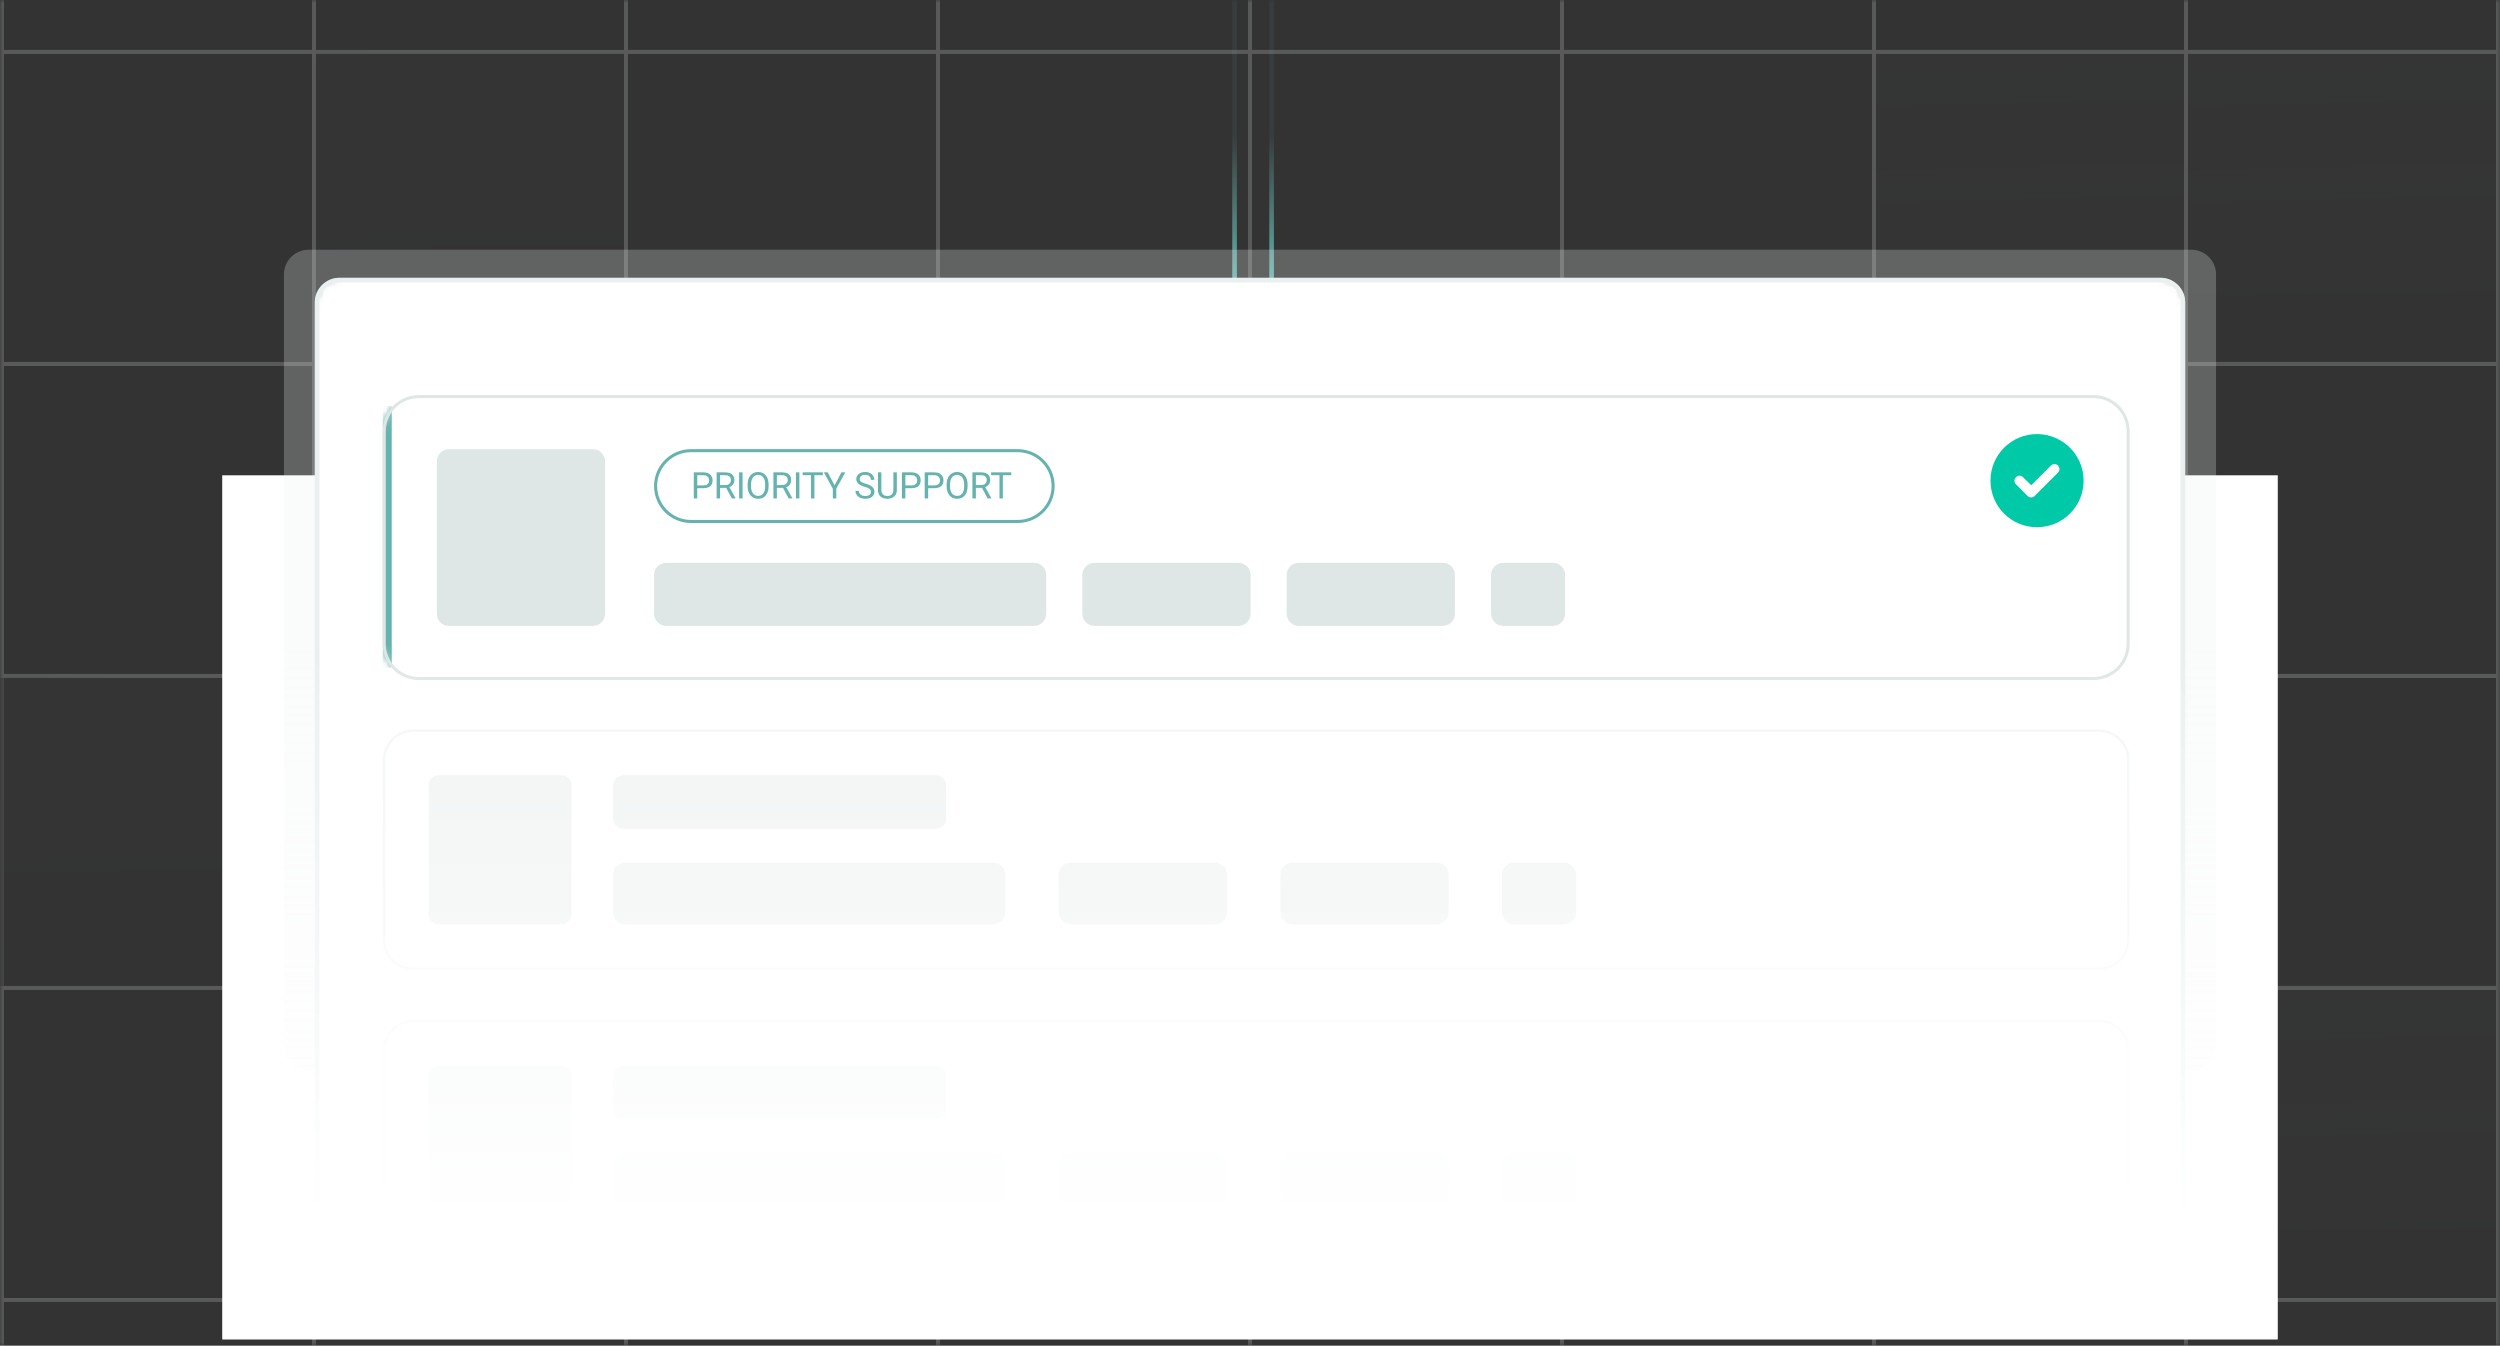 <svg width="405" height="218" viewBox="0 0 405 218" fill="none" xmlns="http://www.w3.org/2000/svg">
<rect x="0" y="0" width="405" height="218" fill="#333333" stroke="none"/>
<g clip-path="url(#clip0_633_602)">
<mask id="mask0_633_602" style="mask-type:luminance" maskUnits="userSpaceOnUse" x="0" y="0" width="405" height="218">
<path d="M405 0H0V218H405V0Z" fill="white"/>
</mask>
<g mask="url(#mask0_633_602)">
<path d="M206 -17.016V48.984" stroke="url(#paint0_linear_633_602)" stroke-width="0.75"/>
<path d="M200 -17.016V48.984" stroke="url(#paint1_linear_633_602)" stroke-width="0.75"/>
<g opacity="0.2">
<path d="M50.865 -42.133H0.32V8.412H50.865V-42.133Z" stroke="#EAF0F0" stroke-width="0.64"/>
<path d="M101.41 -42.133H50.865V8.412H101.41V-42.133Z" stroke="#EAF0F0" stroke-width="0.64"/>
<path d="M151.955 -42.133H101.41V8.412H151.955V-42.133Z" stroke="#EAF0F0" stroke-width="0.64"/>
<path d="M202.5 -42.133H151.955V8.412H202.5V-42.133Z" stroke="#EAF0F0" stroke-width="0.64"/>
<path d="M253.045 -42.133H202.5V8.412H253.045V-42.133Z" stroke="#EAF0F0" stroke-width="0.64"/>
<path d="M303.59 -42.133H253.045V8.412H303.59V-42.133Z" stroke="#EAF0F0" stroke-width="0.64"/>
<path d="M354.135 -42.133H303.59V8.412H354.135V-42.133Z" stroke="#EAF0F0" stroke-width="0.64"/>
<path d="M404.68 -42.133H354.135V8.412H404.68V-42.133Z" stroke="#EAF0F0" stroke-width="0.64"/>
<path d="M50.865 8.414H0.32V58.959H50.865V8.414Z" stroke="#EAF0F0" stroke-width="0.64"/>
<path opacity="0.5" d="M101.41 8.414H50.865V58.959H101.41V8.414Z" fill="url(#paint2_linear_633_602)" stroke="#EAF0F0" stroke-width="0.64"/>
<path d="M151.955 8.414H101.41V58.959H151.955V8.414Z" stroke="#EAF0F0" stroke-width="0.64"/>
<path d="M202.5 8.414H151.955V58.959H202.5V8.414Z" stroke="#EAF0F0" stroke-width="0.64"/>
<path d="M253.045 8.414H202.5V58.959H253.045V8.414Z" stroke="#EAF0F0" stroke-width="0.64"/>
<path d="M303.59 8.414H253.045V58.959H303.59V8.414Z" stroke="#EAF0F0" stroke-width="0.64"/>
<path d="M354.135 8.414H303.59V58.959H354.135V8.414Z" fill="url(#paint3_linear_633_602)" stroke="#EAF0F0" stroke-width="0.64"/>
<path d="M404.68 8.414H354.135V58.959H404.68V8.414Z" fill="url(#paint4_linear_633_602)" stroke="#EAF0F0" stroke-width="0.64"/>
<path d="M50.865 58.961H0.32V109.506H50.865V58.961Z" stroke="#EAF0F0" stroke-width="0.64"/>
<path d="M101.41 58.961H50.865V109.506H101.41V58.961Z" stroke="#EAF0F0" stroke-width="0.64"/>
<path d="M151.955 58.961H101.41V109.506H151.955V58.961Z" stroke="#EAF0F0" stroke-width="0.64"/>
<path d="M202.5 58.961H151.955V109.506H202.5V58.961Z" stroke="#EAF0F0" stroke-width="0.64"/>
<path d="M253.045 58.961H202.5V109.506H253.045V58.961Z" stroke="#EAF0F0" stroke-width="0.64"/>
<path d="M303.59 58.961H253.045V109.506H303.59V58.961Z" stroke="#EAF0F0" stroke-width="0.64"/>
<path d="M354.135 58.961H303.59V109.506H354.135V58.961Z" stroke="#EAF0F0" stroke-width="0.64"/>
<path d="M404.68 58.961H354.135V109.506H404.68V58.961Z" stroke="#EAF0F0" stroke-width="0.64"/>
<path opacity="0.5" d="M50.865 109.5H0.32V160.045H50.865V109.5Z" fill="url(#paint5_linear_633_602)" stroke="#EAF0F0" stroke-width="0.64"/>
<path d="M101.41 109.5H50.865V160.045H101.41V109.5Z" stroke="#EAF0F0" stroke-width="0.64"/>
<path d="M151.955 109.5H101.41V160.045H151.955V109.5Z" stroke="#EAF0F0" stroke-width="0.64"/>
<path d="M202.5 109.5H151.955V160.045H202.5V109.5Z" fill="url(#paint6_linear_633_602)" stroke="#EAF0F0" stroke-width="0.64"/>
<path d="M253.045 109.5H202.5V160.045H253.045V109.5Z" stroke="#EAF0F0" stroke-width="0.64"/>
<path d="M303.59 109.5H253.045V160.045H303.59V109.5Z" fill="url(#paint7_linear_633_602)" stroke="#EAF0F0" stroke-width="0.64"/>
<path d="M354.135 109.5H303.59V160.045H354.135V109.5Z" fill="url(#paint8_linear_633_602)" stroke="#EAF0F0" stroke-width="0.64"/>
<path d="M404.68 109.5H354.135V160.045H404.68V109.5Z" stroke="#EAF0F0" stroke-width="0.64"/>
<path d="M50.865 160.047H0.32V210.592H50.865V160.047Z" stroke="#EAF0F0" stroke-width="0.64"/>
<path d="M101.41 160.047H50.865V210.592H101.41V160.047Z" fill="url(#paint9_linear_633_602)" stroke="#EAF0F0" stroke-width="0.64"/>
<path d="M151.955 160.047H101.41V210.592H151.955V160.047Z" stroke="#EAF0F0" stroke-width="0.64"/>
<path d="M202.5 160.047H151.955V210.592H202.5V160.047Z" stroke="#EAF0F0" stroke-width="0.64"/>
<path d="M253.045 160.047H202.5V210.592H253.045V160.047Z" stroke="#EAF0F0" stroke-width="0.64"/>
<path d="M303.59 160.047H253.045V210.592H303.59V160.047Z" stroke="#EAF0F0" stroke-width="0.64"/>
<path d="M354.135 160.047H303.59V210.592H354.135V160.047Z" stroke="#EAF0F0" stroke-width="0.64"/>
<path d="M404.68 160.047H354.135V210.592H404.68V160.047Z" fill="url(#paint10_linear_633_602)" stroke="#EAF0F0" stroke-width="0.64"/>
<path d="M50.865 210.594H0.32V261.139H50.865V210.594Z" stroke="#EAF0F0" stroke-width="0.64"/>
<path opacity="0.5" d="M101.41 210.594H50.865V261.139H101.41V210.594Z" fill="url(#paint11_linear_633_602)" stroke="#EAF0F0" stroke-width="0.64"/>
<path d="M151.955 210.594H101.41V261.139H151.955V210.594Z" stroke="#EAF0F0" stroke-width="0.64"/>
<path d="M202.5 210.594H151.955V261.139H202.5V210.594Z" stroke="#EAF0F0" stroke-width="0.64"/>
<path d="M253.045 210.594H202.5V261.139H253.045V210.594Z" stroke="#EAF0F0" stroke-width="0.64"/>
<path d="M303.59 210.594H253.045V261.139H303.59V210.594Z" stroke="#EAF0F0" stroke-width="0.64"/>
<path opacity="0.5" d="M354.135 210.594H303.59V261.139H354.135V210.594Z" fill="url(#paint12_linear_633_602)" stroke="#EAF0F0" stroke-width="0.64"/>
<path d="M404.68 210.594H354.135V261.139H404.68V210.594Z" stroke="#EAF0F0" stroke-width="0.64"/>
</g>
<path d="M369 77H36V217H369V77Z" fill="white"/>
<mask id="mask1_633_602" style="mask-type:alpha" maskUnits="userSpaceOnUse" x="39" y="19" width="333" height="205">
<path d="M372 19.453H39V223.453H372V19.453Z" fill="url(#paint13_linear_633_602)"/>
</mask>
<g mask="url(#mask1_633_602)">
<g opacity="0.25">
<path d="M46 44.453C46 42.244 47.791 40.453 50 40.453H355C357.209 40.453 359 42.244 359 44.453V169.453C359 171.662 357.209 173.453 355 173.453H50C47.791 173.453 46 171.662 46 169.453V44.453Z" fill="#EAF0F0"/>
</g>
<mask id="mask2_633_602" style="mask-type:luminance" maskUnits="userSpaceOnUse" x="51" y="45" width="303" height="156">
<path d="M350 45H55C52.791 45 51 46.791 51 49V197C51 199.209 52.791 201 55 201H350C352.209 201 354 199.209 354 197V49C354 46.791 352.209 45 350 45Z" fill="white"/>
</mask>
<g mask="url(#mask2_633_602)">
<path d="M350 45H55C52.791 45 51 46.791 51 49V197C51 199.209 52.791 201 55 201H350C352.209 201 354 199.209 354 197V49C354 46.791 352.209 45 350 45Z" fill="white"/>
<mask id="mask3_633_602" style="mask-type:luminance" maskUnits="userSpaceOnUse" x="62" y="64" width="283" height="47">
<path d="M339.158 64H67.842C64.616 64 62 66.616 62 69.842V104.318C62 107.545 64.616 110.16 67.842 110.16H339.158C342.384 110.16 345 107.545 345 104.318V69.842C345 66.616 342.384 64 339.158 64Z" fill="white"/>
</mask>
<g mask="url(#mask3_633_602)">
<path d="M339.158 64H67.842C64.616 64 62 66.616 62 69.842V104.318C62 107.545 64.616 110.16 67.842 110.16H339.158C342.384 110.16 345 107.545 345 104.318V69.842C345 66.616 342.384 64 339.158 64Z" fill="white"/>
<path d="M96.044 72.766H72.746C71.651 72.766 70.763 73.653 70.763 74.748V99.416C70.763 100.512 71.651 101.399 72.746 101.399H96.044C97.139 101.399 98.027 100.512 98.027 99.416V74.748C98.027 73.653 97.139 72.766 96.044 72.766Z" fill="#DFE7E6"/>
<path d="M113.957 79.089H112.827V78.633H113.957C114.175 78.633 114.353 78.599 114.488 78.529C114.624 78.459 114.722 78.362 114.784 78.238C114.848 78.115 114.88 77.973 114.88 77.814C114.88 77.669 114.848 77.533 114.784 77.405C114.722 77.277 114.624 77.174 114.488 77.097C114.353 77.018 114.175 76.978 113.957 76.978H112.957V80.748H112.397V76.519H113.957C114.276 76.519 114.546 76.574 114.767 76.684C114.988 76.795 115.155 76.948 115.269 77.143C115.384 77.337 115.441 77.559 115.441 77.809C115.441 78.08 115.384 78.311 115.269 78.503C115.155 78.694 114.988 78.841 114.767 78.941C114.546 79.04 114.276 79.089 113.957 79.089ZM116.09 76.519H117.49C117.807 76.519 118.076 76.567 118.294 76.664C118.515 76.761 118.683 76.904 118.797 77.094C118.913 77.282 118.971 77.513 118.971 77.788C118.971 77.982 118.931 78.159 118.852 78.32C118.775 78.478 118.662 78.614 118.515 78.726C118.37 78.837 118.196 78.919 117.992 78.973L117.836 79.034H116.52L116.514 78.578H117.507C117.709 78.578 117.876 78.543 118.01 78.474C118.143 78.402 118.244 78.306 118.312 78.186C118.38 78.066 118.414 77.933 118.414 77.788C118.414 77.626 118.382 77.483 118.318 77.361C118.254 77.239 118.153 77.145 118.016 77.079C117.88 77.012 117.705 76.978 117.49 76.978H116.651V80.748H116.09V76.519ZM118.562 80.748L117.533 78.831L118.117 78.828L119.16 80.713V80.748H118.562ZM120.297 76.519V80.748H119.737V76.519H120.297ZM124.513 78.5V78.767C124.513 79.085 124.473 79.369 124.394 79.621C124.315 79.873 124.2 80.087 124.051 80.263C123.902 80.439 123.723 80.574 123.514 80.667C123.307 80.76 123.074 80.806 122.817 80.806C122.567 80.806 122.338 80.76 122.128 80.667C121.921 80.574 121.741 80.439 121.588 80.263C121.437 80.087 121.32 79.873 121.237 79.621C121.154 79.369 121.112 79.085 121.112 78.767V78.5C121.112 78.182 121.153 77.899 121.234 77.649C121.317 77.397 121.434 77.183 121.585 77.007C121.736 76.829 121.915 76.693 122.123 76.6C122.332 76.507 122.561 76.461 122.811 76.461C123.069 76.461 123.301 76.507 123.508 76.6C123.717 76.693 123.896 76.829 124.045 77.007C124.196 77.183 124.312 77.397 124.391 77.649C124.472 77.899 124.513 78.182 124.513 78.5ZM123.958 78.767V78.494C123.958 78.242 123.932 78.02 123.88 77.826C123.83 77.632 123.755 77.47 123.656 77.338C123.557 77.206 123.436 77.107 123.293 77.039C123.152 76.971 122.991 76.937 122.811 76.937C122.637 76.937 122.479 76.971 122.338 77.039C122.198 77.107 122.078 77.206 121.977 77.338C121.879 77.47 121.802 77.632 121.748 77.826C121.694 78.02 121.667 78.242 121.667 78.494V78.767C121.667 79.021 121.694 79.245 121.748 79.441C121.802 79.635 121.88 79.798 121.98 79.932C122.083 80.063 122.204 80.163 122.343 80.231C122.485 80.299 122.643 80.333 122.817 80.333C122.999 80.333 123.161 80.299 123.302 80.231C123.443 80.163 123.562 80.063 123.659 79.932C123.758 79.798 123.832 79.635 123.883 79.441C123.933 79.245 123.958 79.021 123.958 78.767ZM125.293 76.519H126.693C127.01 76.519 127.279 76.567 127.497 76.664C127.718 76.761 127.886 76.904 128 77.094C128.116 77.282 128.174 77.513 128.174 77.788C128.174 77.982 128.134 78.159 128.055 78.32C127.978 78.478 127.865 78.614 127.718 78.726C127.573 78.837 127.399 78.919 127.195 78.973L127.039 79.034H125.723L125.717 78.578H126.71C126.912 78.578 127.079 78.543 127.213 78.474C127.346 78.402 127.447 78.306 127.515 78.186C127.583 78.066 127.617 77.933 127.617 77.788C127.617 77.626 127.585 77.483 127.521 77.361C127.457 77.239 127.356 77.145 127.219 77.079C127.083 77.012 126.908 76.978 126.693 76.978H125.853V80.748H125.293V76.519ZM127.765 80.748L126.736 78.831L127.32 78.828L128.363 80.713V80.748H127.765ZM129.5 76.519V80.748H128.94V76.519H129.5ZM131.936 76.519V80.748H131.384V76.519H131.936ZM133.295 76.519V76.978H130.027V76.519H133.295ZM134.104 76.519L135.202 78.642L136.303 76.519H136.939L135.481 79.168V80.748H134.92V79.168L133.462 76.519H134.104ZM141.092 79.679C141.092 79.58 141.077 79.493 141.046 79.418C141.017 79.34 140.964 79.27 140.889 79.209C140.815 79.147 140.713 79.088 140.581 79.031C140.451 78.975 140.287 78.918 140.087 78.86C139.878 78.798 139.689 78.729 139.521 78.654C139.352 78.576 139.208 78.488 139.088 78.389C138.968 78.291 138.876 78.177 138.812 78.05C138.748 77.922 138.716 77.776 138.716 77.611C138.716 77.447 138.75 77.294 138.818 77.155C138.886 77.016 138.982 76.895 139.108 76.792C139.236 76.687 139.388 76.606 139.564 76.548C139.741 76.49 139.937 76.461 140.154 76.461C140.472 76.461 140.741 76.522 140.961 76.644C141.184 76.764 141.353 76.922 141.47 77.117C141.586 77.311 141.644 77.518 141.644 77.739H141.086C141.086 77.58 141.052 77.44 140.985 77.318C140.917 77.194 140.814 77.097 140.677 77.027C140.539 76.956 140.365 76.92 140.154 76.92C139.955 76.92 139.79 76.95 139.66 77.01C139.53 77.07 139.434 77.151 139.37 77.254C139.308 77.356 139.277 77.474 139.277 77.605C139.277 77.694 139.295 77.776 139.332 77.849C139.371 77.921 139.43 77.988 139.509 78.05C139.59 78.112 139.693 78.169 139.817 78.221C139.943 78.273 140.093 78.324 140.267 78.372C140.507 78.44 140.715 78.515 140.889 78.599C141.063 78.682 141.206 78.776 141.319 78.88C141.433 78.983 141.517 79.1 141.571 79.232C141.627 79.362 141.656 79.509 141.656 79.673C141.656 79.846 141.621 80.001 141.551 80.141C141.481 80.28 141.382 80.399 141.252 80.498C141.122 80.597 140.966 80.673 140.784 80.728C140.604 80.78 140.403 80.806 140.18 80.806C139.985 80.806 139.792 80.779 139.602 80.725C139.414 80.67 139.243 80.589 139.088 80.481C138.935 80.372 138.812 80.239 138.719 80.08C138.628 79.919 138.583 79.733 138.583 79.522H139.14C139.14 79.667 139.168 79.792 139.225 79.897C139.281 79.999 139.357 80.085 139.454 80.153C139.553 80.22 139.664 80.271 139.788 80.303C139.914 80.335 140.045 80.35 140.18 80.35C140.376 80.35 140.541 80.323 140.677 80.269C140.812 80.214 140.915 80.137 140.985 80.036C141.056 79.936 141.092 79.817 141.092 79.679ZM144.73 76.519H145.288V79.38C145.288 79.697 145.217 79.962 145.076 80.173C144.934 80.384 144.746 80.543 144.512 80.649C144.28 80.754 144.027 80.806 143.754 80.806C143.468 80.806 143.208 80.754 142.976 80.649C142.745 80.543 142.562 80.384 142.427 80.173C142.293 79.962 142.226 79.697 142.226 79.38V76.519H142.781V79.38C142.781 79.601 142.822 79.783 142.903 79.926C142.984 80.069 143.098 80.176 143.243 80.245C143.39 80.315 143.56 80.35 143.754 80.35C143.95 80.35 144.12 80.315 144.265 80.245C144.412 80.176 144.527 80.069 144.608 79.926C144.689 79.783 144.73 79.601 144.73 79.38V76.519ZM147.668 79.089H146.538V78.633H147.668C147.887 78.633 148.064 78.599 148.199 78.529C148.335 78.459 148.434 78.362 148.496 78.238C148.56 78.115 148.592 77.973 148.592 77.814C148.592 77.669 148.56 77.533 148.496 77.405C148.434 77.277 148.335 77.174 148.199 77.097C148.064 77.018 147.887 76.978 147.668 76.978H146.669V80.748H146.108V76.519H147.668C147.987 76.519 148.258 76.574 148.478 76.684C148.699 76.795 148.866 76.948 148.981 77.143C149.095 77.337 149.152 77.559 149.152 77.809C149.152 78.08 149.095 78.311 148.981 78.503C148.866 78.694 148.699 78.841 148.478 78.941C148.258 79.04 147.987 79.089 147.668 79.089ZM151.361 79.089H150.231V78.633H151.361C151.58 78.633 151.757 78.599 151.893 78.529C152.028 78.459 152.127 78.362 152.189 78.238C152.253 78.115 152.285 77.973 152.285 77.814C152.285 77.669 152.253 77.533 152.189 77.405C152.127 77.277 152.028 77.174 151.893 77.097C151.757 77.018 151.58 76.978 151.361 76.978H150.362V80.748H149.801V76.519H151.361C151.681 76.519 151.951 76.574 152.171 76.684C152.392 76.795 152.56 76.948 152.674 77.143C152.788 77.337 152.845 77.559 152.845 77.809C152.845 78.08 152.788 78.311 152.674 78.503C152.56 78.694 152.392 78.841 152.171 78.941C151.951 79.04 151.681 79.089 151.361 79.089ZM156.75 78.5V78.767C156.75 79.085 156.711 79.369 156.631 79.621C156.552 79.873 156.438 80.087 156.289 80.263C156.139 80.439 155.96 80.574 155.751 80.667C155.544 80.76 155.312 80.806 155.054 80.806C154.804 80.806 154.575 80.76 154.366 80.667C154.159 80.574 153.978 80.439 153.826 80.263C153.674 80.087 153.557 79.873 153.474 79.621C153.391 79.369 153.349 79.085 153.349 78.767V78.5C153.349 78.182 153.39 77.899 153.471 77.649C153.554 77.397 153.672 77.183 153.823 77.007C153.974 76.829 154.153 76.693 154.36 76.6C154.569 76.507 154.799 76.461 155.048 76.461C155.306 76.461 155.538 76.507 155.745 76.6C155.954 76.693 156.134 76.829 156.283 77.007C156.434 77.183 156.549 77.397 156.628 77.649C156.71 77.899 156.75 78.182 156.75 78.5ZM156.196 78.767V78.494C156.196 78.242 156.169 78.02 156.117 77.826C156.067 77.632 155.992 77.47 155.893 77.338C155.795 77.206 155.674 77.107 155.53 77.039C155.389 76.971 155.228 76.937 155.048 76.937C154.874 76.937 154.716 76.971 154.575 77.039C154.435 77.107 154.315 77.206 154.215 77.338C154.116 77.47 154.039 77.632 153.985 77.826C153.931 78.02 153.904 78.242 153.904 78.494V78.767C153.904 79.021 153.931 79.245 153.985 79.441C154.039 79.635 154.117 79.798 154.218 79.932C154.32 80.063 154.441 80.163 154.581 80.231C154.722 80.299 154.88 80.333 155.054 80.333C155.236 80.333 155.398 80.299 155.539 80.231C155.681 80.163 155.8 80.063 155.896 79.932C155.995 79.798 156.07 79.635 156.12 79.441C156.17 79.245 156.196 79.021 156.196 78.767ZM157.53 76.519H158.93C159.248 76.519 159.516 76.567 159.735 76.664C159.955 76.761 160.123 76.904 160.237 77.094C160.353 77.282 160.411 77.513 160.411 77.788C160.411 77.982 160.372 78.159 160.292 78.32C160.215 78.478 160.103 78.614 159.955 78.726C159.81 78.837 159.636 78.919 159.433 78.973L159.276 79.034H157.96L157.954 78.578H158.948C159.149 78.578 159.316 78.543 159.45 78.474C159.584 78.402 159.684 78.306 159.752 78.186C159.82 78.066 159.854 77.933 159.854 77.788C159.854 77.626 159.822 77.483 159.758 77.361C159.694 77.239 159.593 77.145 159.456 77.079C159.32 77.012 159.145 76.978 158.93 76.978H158.091V80.748H157.53V76.519ZM160.002 80.748L158.974 78.831L159.558 78.828L160.6 80.713V80.748H160.002ZM162.466 76.519V80.748H161.915V76.519H162.466ZM163.826 76.519V76.978H160.558V76.519H163.826Z" fill="#65B3AE"/>
<path d="M111.941 73.008H164.872C168.039 73.008 170.607 75.575 170.607 78.743V78.743C170.607 81.91 168.039 84.478 164.872 84.478H111.941C108.774 84.478 106.206 81.91 106.206 78.743V78.743C106.206 75.575 108.774 73.008 111.941 73.008Z" stroke="#65B3AE" stroke-width="0.496"/>
<path d="M167.51 91.172H107.941C106.846 91.172 105.958 92.06 105.958 93.155V99.413C105.958 100.508 106.846 101.396 107.941 101.396H167.51C168.605 101.396 169.493 100.508 169.493 99.413V93.155C169.493 92.06 168.605 91.172 167.51 91.172Z" fill="#DFE7E6"/>
<path d="M200.615 91.172H177.318C176.223 91.172 175.335 92.06 175.335 93.155V99.413C175.335 100.508 176.223 101.396 177.318 101.396H200.615C201.71 101.396 202.598 100.508 202.598 99.413V93.155C202.598 92.06 201.71 91.172 200.615 91.172Z" fill="#DFE7E6"/>
<path d="M233.72 91.172H210.423C209.328 91.172 208.44 92.06 208.44 93.155V99.413C208.44 100.508 209.328 101.396 210.423 101.396H233.72C234.815 101.396 235.703 100.508 235.703 99.413V93.155C235.703 92.06 234.815 91.172 233.72 91.172Z" fill="#DFE7E6"/>
<path d="M251.563 91.172H243.529C242.434 91.172 241.546 92.06 241.546 93.155V99.413C241.546 100.508 242.434 101.396 243.529 101.396H251.563C252.658 101.396 253.546 100.508 253.546 99.413V93.155C253.546 92.06 252.658 91.172 251.563 91.172Z" fill="#DFE7E6"/>
<path d="M62.729 65.789V108.146" stroke="#65B3AE" stroke-width="1.461"/>
<path d="M322.455 77.865C322.455 73.709 325.815 70.32 330 70.32C334.155 70.32 337.545 73.709 337.545 77.865C337.545 82.05 334.155 85.409 330 85.409C325.815 85.409 322.455 82.05 322.455 77.865ZM333.389 76.568C333.713 76.244 333.713 75.743 333.389 75.419C333.065 75.095 332.564 75.095 332.24 75.419L329.057 78.602L327.731 77.305C327.407 76.981 326.906 76.981 326.581 77.305C326.257 77.629 326.257 78.13 326.581 78.454L328.468 80.34C328.792 80.665 329.293 80.665 329.617 80.34L333.389 76.568Z" fill="#00C9A7"/>
</g>
<path d="M339.157 64.25H67.842C64.752 64.25 62.248 66.755 62.248 69.844V104.32C62.248 107.41 64.752 109.915 67.842 109.915H339.157C342.247 109.915 344.752 107.41 344.752 104.32V69.844C344.752 66.755 342.247 64.25 339.157 64.25Z" stroke="#DFE7E6" stroke-width="0.496"/>
<g opacity="0.5">
<path d="M340.039 118.367H66.96C64.337 118.367 62.21 120.494 62.21 123.117V152.23C62.21 154.854 64.337 156.981 66.96 156.981H340.039C342.663 156.981 344.789 154.854 344.789 152.23V123.117C344.789 120.494 342.663 118.367 340.039 118.367Z" fill="white"/>
<path d="M90.906 125.594H71.124C70.195 125.594 69.441 126.348 69.441 127.277V148.063C69.441 148.992 70.195 149.746 71.124 149.746H90.906C91.836 149.746 92.59 148.992 92.59 148.063V127.277C92.59 126.348 91.836 125.594 90.906 125.594Z" fill="#DFE7E6"/>
<path d="M151.587 125.594H101.008C100.078 125.594 99.324 126.348 99.324 127.277V132.591C99.324 133.521 100.078 134.275 101.008 134.275H151.587C152.517 134.275 153.27 133.521 153.27 132.591V127.277C153.27 126.348 152.517 125.594 151.587 125.594Z" fill="#DFE7E6"/>
<path d="M160.876 139.75H101.307C100.212 139.75 99.324 140.638 99.324 141.733V147.767C99.324 148.862 100.212 149.75 101.307 149.75H160.876C161.971 149.75 162.859 148.862 162.859 147.767V141.733C162.859 140.638 161.971 139.75 160.876 139.75Z" fill="#DFE7E6"/>
<path d="M196.785 139.75H173.488C172.393 139.75 171.505 140.638 171.505 141.733V147.767C171.505 148.862 172.393 149.75 173.488 149.75H196.785C197.88 149.75 198.768 148.862 198.768 147.767V141.733C198.768 140.638 197.88 139.75 196.785 139.75Z" fill="#DFE7E6"/>
<path d="M232.695 139.75H209.398C208.303 139.75 207.415 140.638 207.415 141.733V147.767C207.415 148.862 208.303 149.75 209.398 149.75H232.695C233.79 149.75 234.678 148.862 234.678 147.767V141.733C234.678 140.638 233.79 139.75 232.695 139.75Z" fill="#DFE7E6"/>
<path d="M253.341 139.75H245.307C244.212 139.75 243.324 140.638 243.324 141.733V147.767C243.324 148.862 244.212 149.75 245.307 149.75H253.341C254.436 149.75 255.324 148.862 255.324 147.767V141.733C255.324 140.638 254.436 139.75 253.341 139.75Z" fill="#DFE7E6"/>
<path d="M340.039 118.367H66.96C64.337 118.367 62.21 120.494 62.21 123.117V152.23C62.21 154.854 64.337 156.981 66.96 156.981H340.039C342.663 156.981 344.789 154.854 344.789 152.23V123.117C344.789 120.494 342.663 118.367 340.039 118.367Z" stroke="#EAF0F0" stroke-width="0.421"/>
</g>
<g opacity="0.5">
<path d="M340.039 165.406H66.96C64.337 165.406 62.21 167.533 62.21 170.156V199.27C62.21 201.893 64.337 204.02 66.96 204.02H340.039C342.663 204.02 344.789 201.893 344.789 199.27V170.156C344.789 167.533 342.663 165.406 340.039 165.406Z" fill="white"/>
<path d="M90.906 172.641H71.124C70.195 172.641 69.441 173.394 69.441 174.324V195.11C69.441 196.039 70.195 196.793 71.124 196.793H90.906C91.836 196.793 92.59 196.039 92.59 195.11V174.324C92.59 173.394 91.836 172.641 90.906 172.641Z" fill="#DFE7E6"/>
<path d="M151.587 172.641H101.008C100.078 172.641 99.324 173.394 99.324 174.324V179.638C99.324 180.568 100.078 181.322 101.008 181.322H151.587C152.517 181.322 153.27 180.568 153.27 179.638V174.324C153.27 173.394 152.517 172.641 151.587 172.641Z" fill="#DFE7E6"/>
<path d="M160.876 186.789H101.307C100.212 186.789 99.324 187.677 99.324 188.772V194.806C99.324 195.901 100.212 196.789 101.307 196.789H160.876C161.971 196.789 162.859 195.901 162.859 194.806V188.772C162.859 187.677 161.971 186.789 160.876 186.789Z" fill="#DFE7E6"/>
<path d="M196.785 186.789H173.488C172.393 186.789 171.505 187.677 171.505 188.772V194.806C171.505 195.901 172.393 196.789 173.488 196.789H196.785C197.88 196.789 198.768 195.901 198.768 194.806V188.772C198.768 187.677 197.88 186.789 196.785 186.789Z" fill="#DFE7E6"/>
<path d="M232.695 186.789H209.398C208.303 186.789 207.415 187.677 207.415 188.772V194.806C207.415 195.901 208.303 196.789 209.398 196.789H232.695C233.79 196.789 234.678 195.901 234.678 194.806V188.772C234.678 187.677 233.79 186.789 232.695 186.789Z" fill="#DFE7E6"/>
<path d="M253.341 186.789H245.307C244.212 186.789 243.324 187.677 243.324 188.772V194.806C243.324 195.901 244.212 196.789 245.307 196.789H253.341C254.436 196.789 255.324 195.901 255.324 194.806V188.772C255.324 187.677 254.436 186.789 253.341 186.789Z" fill="#DFE7E6"/>
<path d="M340.039 165.406H66.96C64.337 165.406 62.21 167.533 62.21 170.156V199.27C62.21 201.893 64.337 204.02 66.96 204.02H340.039C342.663 204.02 344.789 201.893 344.789 199.27V170.156C344.789 167.533 342.663 165.406 340.039 165.406Z" stroke="#EAF0F0" stroke-width="0.421"/>
</g>
</g>
<path d="M350 45.375H55C52.998 45.375 51.375 46.998 51.375 49V197C51.375 199.002 52.998 200.625 55 200.625H350C352.002 200.625 353.625 199.002 353.625 197V49C353.625 46.998 352.002 45.375 350 45.375Z" stroke="#EAF0F0" stroke-width="0.75"/>
</g>
</g>
</g>
<defs>
<linearGradient id="paint0_linear_633_602" x1="207" y1="46.005" x2="207" y2="8.005" gradientUnits="userSpaceOnUse">
<stop stop-color="#65B3AE"/>
<stop offset="0.635" stop-color="#65B3AE" stop-opacity="0.067"/>
</linearGradient>
<linearGradient id="paint1_linear_633_602" x1="201" y1="46.005" x2="201" y2="8.005" gradientUnits="userSpaceOnUse">
<stop stop-color="#65B3AE"/>
<stop offset="0.635" stop-color="#65B3AE" stop-opacity="0.067"/>
</linearGradient>
<linearGradient id="paint2_linear_633_602" x1="78.5" y1="-7.496" x2="80" y2="68.504" gradientUnits="userSpaceOnUse">
<stop stop-color="#9CB6ED" stop-opacity="0.11"/>
<stop offset="0.821" stop-color="#ADBDBC" stop-opacity="0"/>
</linearGradient>
<linearGradient id="paint3_linear_633_602" x1="331.225" y1="-7.496" x2="332.725" y2="68.504" gradientUnits="userSpaceOnUse">
<stop stop-color="#9CB6ED" stop-opacity="0.11"/>
<stop offset="0.821" stop-color="#ADBDBC" stop-opacity="0"/>
</linearGradient>
<linearGradient id="paint4_linear_633_602" x1="381.77" y1="-7.496" x2="383.27" y2="68.504" gradientUnits="userSpaceOnUse">
<stop stop-color="#9CB6ED" stop-opacity="0.11"/>
<stop offset="0.821" stop-color="#ADBDBC" stop-opacity="0"/>
</linearGradient>
<linearGradient id="paint5_linear_633_602" x1="27.955" y1="93.59" x2="29.455" y2="169.59" gradientUnits="userSpaceOnUse">
<stop stop-color="#9CB6ED" stop-opacity="0.11"/>
<stop offset="0.821" stop-color="#ADBDBC" stop-opacity="0"/>
</linearGradient>
<linearGradient id="paint6_linear_633_602" x1="179.59" y1="93.59" x2="181.09" y2="169.59" gradientUnits="userSpaceOnUse">
<stop stop-color="#9CB6ED" stop-opacity="0.11"/>
<stop offset="0.821" stop-color="#ADBDBC" stop-opacity="0"/>
</linearGradient>
<linearGradient id="paint7_linear_633_602" x1="280.68" y1="93.59" x2="282.18" y2="169.59" gradientUnits="userSpaceOnUse">
<stop stop-color="#9CB6ED" stop-opacity="0.11"/>
<stop offset="0.821" stop-color="#ADBDBC" stop-opacity="0"/>
</linearGradient>
<linearGradient id="paint8_linear_633_602" x1="331.225" y1="93.59" x2="332.725" y2="169.59" gradientUnits="userSpaceOnUse">
<stop stop-color="#9CB6ED" stop-opacity="0.11"/>
<stop offset="0.821" stop-color="#ADBDBC" stop-opacity="0"/>
</linearGradient>
<linearGradient id="paint9_linear_633_602" x1="78.5" y1="144.137" x2="80" y2="220.137" gradientUnits="userSpaceOnUse">
<stop stop-color="#9CB6ED" stop-opacity="0.11"/>
<stop offset="0.821" stop-color="#ADBDBC" stop-opacity="0"/>
</linearGradient>
<linearGradient id="paint10_linear_633_602" x1="381.77" y1="144.137" x2="383.27" y2="220.137" gradientUnits="userSpaceOnUse">
<stop stop-color="#9CB6ED" stop-opacity="0.11"/>
<stop offset="0.821" stop-color="#ADBDBC" stop-opacity="0"/>
</linearGradient>
<linearGradient id="paint11_linear_633_602" x1="78.5" y1="194.684" x2="80" y2="270.684" gradientUnits="userSpaceOnUse">
<stop stop-color="#9CB6ED" stop-opacity="0.11"/>
<stop offset="0.821" stop-color="#ADBDBC" stop-opacity="0"/>
</linearGradient>
<linearGradient id="paint12_linear_633_602" x1="331.225" y1="194.684" x2="332.725" y2="270.684" gradientUnits="userSpaceOnUse">
<stop stop-color="#9CB6ED" stop-opacity="0.11"/>
<stop offset="0.821" stop-color="#ADBDBC" stop-opacity="0"/>
</linearGradient>
<linearGradient id="paint13_linear_633_602" x1="205.5" y1="19.453" x2="205.5" y2="223.453" gradientUnits="userSpaceOnUse">
<stop offset="0.423" stop-color="#D9D9D9"/>
<stop offset="0.877" stop-color="#D9D9D9" stop-opacity="0"/>
</linearGradient>
<clipPath id="clip0_633_602">
<rect width="405" height="218" fill="white"/>
</clipPath>
</defs>
</svg>
